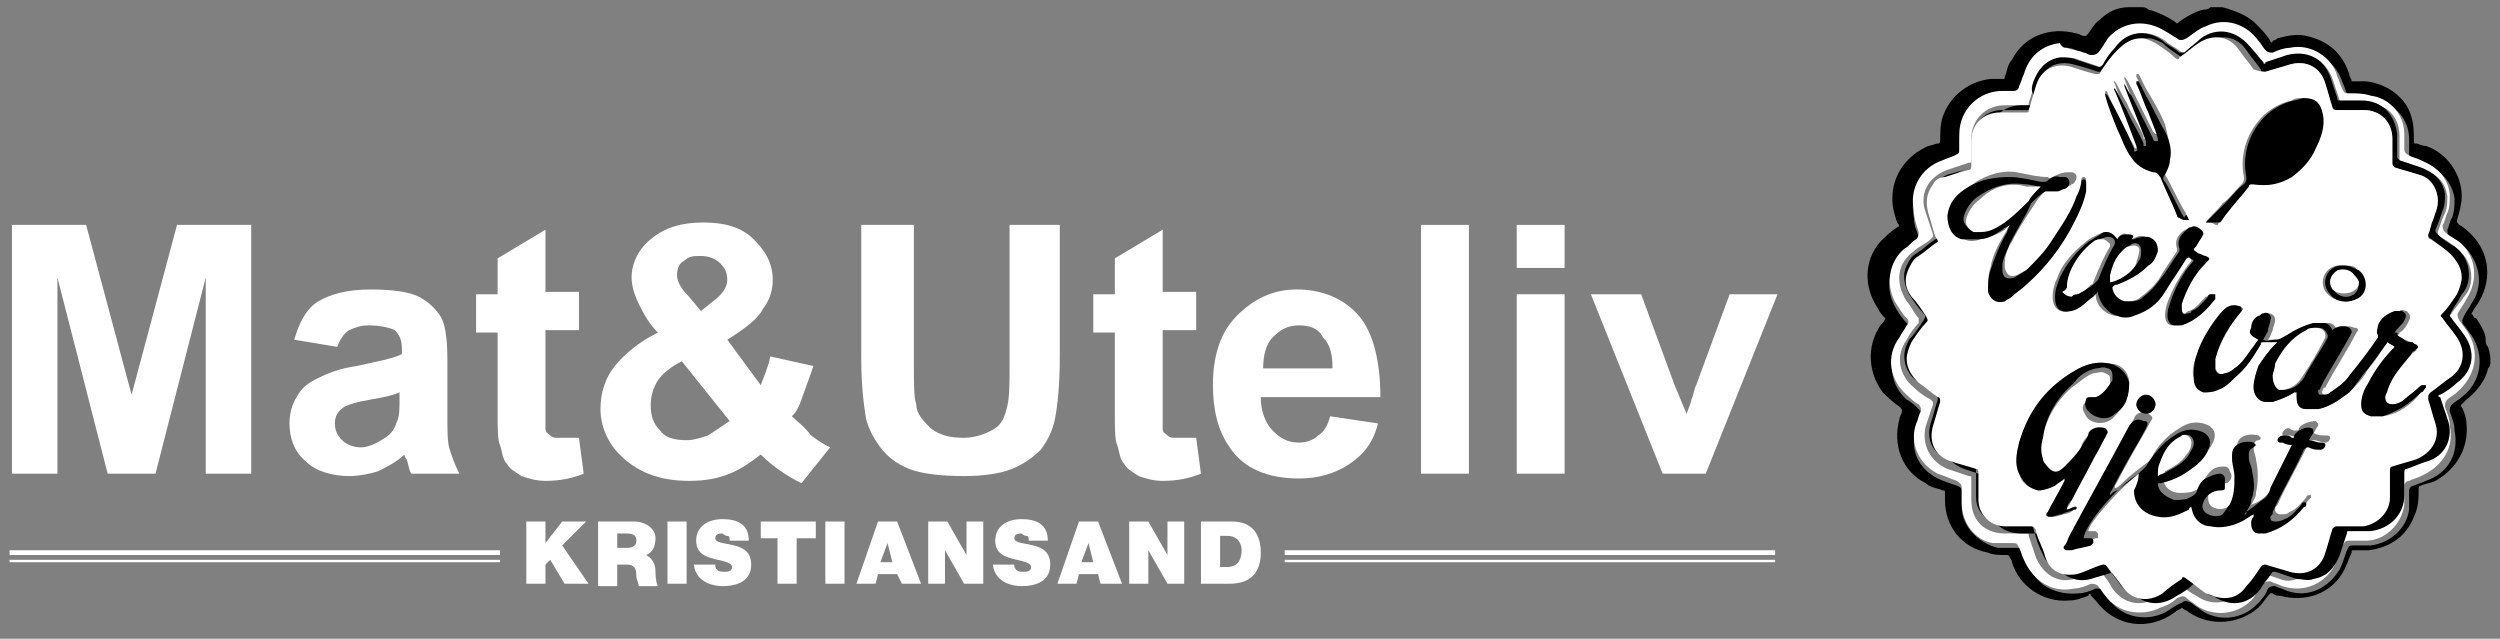 <?xml version="1.0" encoding="utf-8"?>
<!-- Generator: Adobe Illustrator 21.1.0, SVG Export Plug-In . SVG Version: 6.00 Build 0)  -->
<svg version="1.1" id="Layer_1" xmlns="http://www.w3.org/2000/svg" xmlns:xlink="http://www.w3.org/1999/xlink" x="0px" y="0px"
	 viewBox="0 0 104.5 26.7" style="enable-background:new 0 0 104.5 26.7;" xml:space="preserve">
<rect x="0" y="0" width="104.5" height="26.7" fill="#808080" stroke="none"/>
<style type="text/css">
	.st0{fill:#FFFFFF;}
</style>
<g>
	<rect x="63.4" y="12.3" class="st0" width="2" height="7.5"/>
	<path class="st0" d="M29.6,18.2c-0.3,0.1-0.6,0.2-0.9,0.2c-0.5,0-0.9-0.1-1.1-0.4c-0.3-0.3-0.4-0.6-0.4-1.1c0-0.3,0.1-0.7,0.3-1
		c0.2-0.3,0.6-0.6,1-0.8l2,2.5C30.2,17.8,29.9,18,29.6,18.2 M28.6,10.9c0.2-0.2,0.4-0.2,0.7-0.2c0.3,0,0.6,0.1,0.8,0.3
		c0.2,0.2,0.3,0.4,0.3,0.7c0,0.3-0.2,0.6-0.6,0.9l-0.5,0.4l-0.5-0.6c-0.3-0.3-0.5-0.6-0.5-0.9C28.3,11.2,28.4,11,28.6,10.9
		 M33.1,17.4c0.2-0.2,0.3-0.4,0.4-0.7s0.3-0.8,0.5-1.4l-1.8-0.4c-0.1,0.5-0.3,0.9-0.4,1.2l-1.4-1.9c0.8-0.5,1.3-0.9,1.5-1.3
		c0.3-0.4,0.4-0.8,0.4-1.2c0-0.7-0.3-1.2-0.8-1.7c-0.5-0.5-1.2-0.7-2.1-0.7c-0.9,0-1.6,0.2-2.2,0.7c-0.5,0.4-0.8,1-0.8,1.6
		c0,0.3,0.1,0.7,0.3,1.1c0.2,0.4,0.4,0.8,0.8,1.2c-0.8,0.4-1.4,0.9-1.8,1.4c-0.4,0.5-0.6,1.1-0.6,1.8c0,0.7,0.3,1.4,0.8,1.9
		c0.7,0.7,1.6,1.1,2.9,1.1c0.7,0,1.2-0.1,1.7-0.3c0.5-0.2,0.9-0.5,1.3-0.8c0.5,0.5,1.1,0.9,1.7,1.2l1.2-1.5
		c-0.2-0.1-0.4-0.2-0.8-0.5C33.6,17.8,33.3,17.6,33.1,17.4"/>
	<path class="st0" d="M49.1,18.3c-0.1,0-0.2,0-0.3-0.1c-0.1-0.1-0.2-0.1-0.2-0.3c0-0.1,0-0.5,0-1.1v-3h1.4v-1.6h-1.4V9.6l-2,1.2v1.5
		h-0.9v1.6h0.9v3.3c0,0.7,0,1.2,0.1,1.4c0.1,0.3,0.1,0.6,0.3,0.8c0.1,0.2,0.3,0.3,0.6,0.5c0.3,0.1,0.6,0.2,1,0.2
		c0.6,0,1.1-0.1,1.6-0.3l-0.2-1.5C49.6,18.3,49.3,18.3,49.1,18.3"/>
	<path class="st0" d="M42.2,15.2c0,0.8,0,1.4-0.1,1.8c-0.1,0.4-0.2,0.7-0.5,0.9c-0.3,0.2-0.8,0.4-1.3,0.4c-0.6,0-1-0.1-1.4-0.4
		c-0.3-0.3-0.6-0.6-0.6-1c-0.1-0.3-0.1-0.8-0.1-1.7V9.4H36v5.5c0,1.2,0.1,2,0.2,2.6c0.1,0.4,0.3,0.8,0.6,1.2
		c0.3,0.4,0.7,0.7,1.2,0.9c0.5,0.2,1.3,0.3,2.3,0.3c0.8,0,1.5-0.1,2-0.3c0.5-0.2,0.9-0.5,1.2-0.8c0.3-0.4,0.5-0.8,0.6-1.3
		c0.1-0.5,0.2-1.4,0.2-2.6V9.4h-2.1V15.2z"/>
	<rect x="59.4" y="9.4" class="st0" width="2" height="10.4"/>
	<path class="st0" d="M52.8,15.4c0-0.5,0.1-1,0.4-1.3c0.3-0.3,0.6-0.5,1.1-0.5c0.4,0,0.8,0.1,1,0.5c0.3,0.3,0.4,0.7,0.4,1.3H52.8z
		 M54.2,12.1c-1,0-1.8,0.4-2.5,1.1c-0.7,0.7-1,1.7-1,2.9c0,1,0.2,1.9,0.7,2.6c0.6,0.9,1.6,1.3,2.9,1.3c0.8,0,1.5-0.2,2.1-0.6
		c0.6-0.4,1-0.9,1.2-1.7l-2-0.3c-0.1,0.4-0.3,0.7-0.5,0.8c-0.2,0.2-0.5,0.3-0.8,0.3c-0.5,0-0.8-0.2-1.1-0.5
		c-0.3-0.3-0.5-0.8-0.5-1.4h5c0-1.5-0.3-2.7-0.9-3.4C56.2,12.5,55.3,12.1,54.2,12.1"/>
	<path class="st0" d="M71.3,19.8l3-7.5h-2l-1.4,3.8c-0.1,0.2-0.1,0.4-0.2,0.6c0,0.1-0.1,0.3-0.2,0.6L70,16.1l-1.4-3.8h-2.1l3,7.5
		H71.3z"/>
	<path class="st0" d="M23.3,18.3c-0.1,0-0.2,0-0.3-0.1c-0.1-0.1-0.2-0.1-0.2-0.3c0-0.1,0-0.5,0-1.1v-3h1.4v-1.6h-1.4V9.6l-2,1.2v1.5
		h-0.9v1.6h0.9v3.3c0,0.7,0,1.2,0.1,1.4c0.1,0.3,0.1,0.6,0.3,0.8c0.1,0.2,0.3,0.3,0.6,0.5c0.3,0.1,0.6,0.2,1,0.2
		c0.6,0,1.1-0.1,1.6-0.3l-0.2-1.5C23.8,18.3,23.5,18.3,23.3,18.3"/>
	<rect x="63.4" y="9.4" class="st0" width="2" height="1.8"/>
	<polygon class="st0" points="5.5,16.5 3.6,9.4 0.5,9.4 0.5,19.8 2.4,19.8 2.4,11.6 4.5,19.8 6.5,19.8 8.6,11.6 8.6,19.8 10.5,19.8 
		10.5,9.4 7.4,9.4 	"/>
	<path class="st0" d="M16.7,16.6c0,0.5,0,0.8-0.1,1c-0.1,0.3-0.2,0.5-0.5,0.7c-0.3,0.2-0.7,0.4-1,0.4c-0.3,0-0.6-0.1-0.8-0.3
		c-0.2-0.2-0.3-0.4-0.3-0.7c0-0.3,0.1-0.5,0.4-0.7c0.2-0.1,0.5-0.2,1.1-0.3c0.6-0.1,1-0.2,1.2-0.3V16.6z M18.7,17.3l0-2.3
		c0-0.9-0.1-1.5-0.3-1.8c-0.2-0.3-0.5-0.6-0.9-0.8c-0.4-0.2-1.1-0.3-2-0.3c-1,0-1.7,0.2-2.2,0.5c-0.5,0.3-0.8,0.9-1,1.6l1.8,0.3
		c0.1-0.3,0.3-0.6,0.5-0.7c0.2-0.1,0.5-0.2,0.8-0.2c0.5,0,0.9,0.1,1.1,0.2c0.2,0.2,0.3,0.4,0.3,0.8v0.2c-0.4,0.2-1,0.3-1.9,0.5
		c-0.7,0.1-1.2,0.3-1.6,0.5c-0.4,0.2-0.7,0.4-0.9,0.8c-0.2,0.3-0.3,0.7-0.3,1.1c0,0.6,0.2,1.2,0.7,1.6c0.4,0.4,1.1,0.6,1.8,0.6
		c0.4,0,0.9-0.1,1.2-0.2c0.4-0.2,0.8-0.4,1.1-0.7c0,0,0,0.1,0.1,0.2c0.1,0.3,0.1,0.5,0.2,0.6h2c-0.2-0.4-0.3-0.7-0.4-1
		C18.7,18.5,18.7,18,18.7,17.3"/>
	<polygon class="st0" points="22,21.8 22.8,21.8 22.8,22.7 22.8,22.7 23.5,21.8 24.5,21.8 23.5,22.8 24.6,24.4 23.6,24.4 23,23.4 
		22.8,23.6 22.8,24.4 22,24.4 	"/>
	<path class="st0" d="M25.8,22.9h0.4c0.1,0,0.4,0,0.4-0.3c0-0.2-0.1-0.3-0.4-0.3h-0.4V22.9z M25,21.8h1.5c0.5,0,0.9,0.3,0.9,0.7
		c0,0.3-0.1,0.6-0.4,0.7c0.2,0.1,0.4,0.3,0.4,0.7c0,0.1,0,0.4,0.1,0.6h-0.8c0-0.1-0.1-0.3-0.1-0.4c0-0.2,0-0.5-0.4-0.5h-0.4v0.9H25
		V21.8z"/>
	<rect x="27.9" y="21.8" class="st0" width="0.8" height="2.6"/>
	<path class="st0" d="M29.9,23.5c0,0.1,0,0.1,0,0.2c0.1,0.2,0.2,0.2,0.4,0.2c0.1,0,0.3,0,0.3-0.2c0-0.1-0.1-0.2-0.6-0.3
		c-0.4-0.1-0.9-0.2-0.9-0.8c0-0.6,0.5-0.9,1.1-0.9c0.6,0,1.1,0.2,1.1,0.9h-0.8c0-0.1,0-0.2-0.1-0.2c-0.1,0-0.2-0.1-0.2-0.1
		c-0.1,0-0.3,0-0.3,0.2c0,0.2,0.4,0.2,0.8,0.3c0.4,0.1,0.7,0.3,0.7,0.8c0,0.7-0.6,0.9-1.2,0.9c-0.3,0-1.1-0.1-1.2-0.9H29.9z"/>
	<polygon class="st0" points="32.5,22.5 31.8,22.5 31.8,21.8 34.1,21.8 34.1,22.5 33.3,22.5 33.3,24.4 32.5,24.4 	"/>
	<rect x="34.5" y="21.8" class="st0" width="0.8" height="2.6"/>
	<path class="st0" d="M37.3,23.5l-0.2-0.8h0l-0.3,0.8H37.3z M36.7,21.8h0.8l1,2.6h-0.8L37.5,24h-0.8l-0.1,0.4h-0.8L36.7,21.8z"/>
	<polygon class="st0" points="38.8,21.8 39.6,21.8 40.4,23.2 40.4,23.2 40.4,21.8 41.1,21.8 41.1,24.4 40.3,24.4 39.5,23 39.5,23 
		39.5,24.4 38.8,24.4 	"/>
	<path class="st0" d="M42.4,23.5c0,0.1,0,0.1,0,0.2c0.1,0.2,0.2,0.2,0.4,0.2c0.1,0,0.3,0,0.3-0.2c0-0.1-0.1-0.2-0.6-0.3
		c-0.4-0.1-0.9-0.2-0.9-0.8c0-0.6,0.5-0.9,1.1-0.9c0.6,0,1.1,0.2,1.1,0.9h-0.8c0-0.1,0-0.2-0.1-0.2c-0.1,0-0.2-0.1-0.2-0.1
		c-0.1,0-0.3,0-0.3,0.2c0,0.2,0.4,0.2,0.8,0.3c0.4,0.1,0.7,0.3,0.7,0.8c0,0.7-0.6,0.9-1.2,0.9c-0.3,0-1.1-0.1-1.2-0.9H42.4z"/>
	<path class="st0" d="M45.7,23.5l-0.2-0.8h0l-0.3,0.8H45.7z M45.1,21.8h0.8l1,2.6H46L45.9,24h-0.8l-0.1,0.4h-0.8L45.1,21.8z"/>
	<polygon class="st0" points="47.2,21.8 48,21.8 48.8,23.2 48.8,23.2 48.8,21.8 49.5,21.8 49.5,24.4 48.8,24.4 48,23 48,23 48,24.4 
		47.2,24.4 	"/>
	<path class="st0" d="M51,23.7h0.3c0.5,0,0.6-0.4,0.6-0.7c0-0.2-0.1-0.6-0.6-0.6H51V23.7z M50.2,21.8h1.3c0.9,0,1.2,0.6,1.2,1.3
		c0,0.8-0.4,1.3-1.3,1.3h-1.2V21.8z"/>
	<rect x="0.4" y="23" class="st0" width="20.5" height="0.2"/>
	<rect x="0.4" y="23.4" class="st0" width="20.5" height="0.1"/>
	<rect x="53.7" y="23" class="st0" width="20.5" height="0.2"/>
	<rect x="53.7" y="23.4" class="st0" width="20.5" height="0.1"/>
</g>
<g>
	<path d="M104.1,15.1c0,0.1,0,0.2-0.1,0.3c-0.1,0.5-0.5,1-0.9,1.3c-0.1,0.1-0.1,0.1-0.2,0.2c0,0-0.1,0.1,0,0.1
		c0.1,0.2,0.2,0.5,0.2,0.7c0.1,1-0.4,1.9-1.3,2.4c-0.2,0.1-0.4,0.1-0.6,0.2c-0.1,0-0.1,0.1-0.1,0.1c0,0.4,0,0.8-0.2,1.2
		c-0.3,0.8-1,1.3-1.9,1.4c-0.2,0-0.4,0-0.6,0c-0.1,0-0.1,0-0.1,0.1c-0.1,0.2-0.2,0.5-0.3,0.7c-0.5,1-1.6,1.4-2.7,1.1
		c-0.1,0-0.2,0-0.3-0.1c-0.1,0-0.1,0-0.1,0c-0.2,0.2-0.3,0.4-0.5,0.6c-0.8,0.7-2,0.8-2.9,0.2c-0.1-0.1-0.2-0.1-0.3-0.2
		c-0.1,0.1-0.2,0.1-0.3,0.2c-1.1,0.8-2.5,0.6-3.3-0.5c-0.1-0.1-0.1-0.1-0.2-0.2c0-0.1-0.1-0.1-0.1,0c-0.3,0.1-0.5,0.2-0.8,0.2
		c-1.1,0.1-2.1-0.6-2.4-1.6c0-0.1-0.1-0.2-0.1-0.2c0-0.1-0.1-0.1-0.1-0.1c-0.3,0-0.6,0-0.8-0.1c-1.1-0.2-1.8-1.1-1.8-2.2
		c0-0.1,0-0.2,0-0.3c0-0.1,0-0.1-0.1-0.1c-0.2-0.1-0.5-0.1-0.7-0.3c-1-0.5-1.4-1.6-1.1-2.7c0-0.1,0.1-0.2,0.1-0.3
		c0-0.1,0-0.1-0.1-0.2c-0.3-0.2-0.5-0.4-0.7-0.6c-0.6-0.8-0.7-1.9-0.1-2.8c0.1-0.1,0.2-0.2,0.2-0.3c-0.1-0.1-0.2-0.2-0.3-0.4
		c-0.6-0.9-0.6-2,0.1-2.8c0.2-0.2,0.4-0.4,0.7-0.6c0.1,0,0.1-0.1,0-0.2c-0.1-0.3-0.2-0.6-0.2-1c0-1,0.6-1.8,1.5-2.2
		c0.1,0,0.3-0.1,0.4-0.1c0.1,0,0.1-0.1,0.1-0.1c0-0.3,0-0.7,0.1-1c0.3-0.9,1.1-1.5,2-1.6c0.2,0,0.3,0,0.5,0c0.1,0,0.1,0,0.1-0.1
		c0.1-0.2,0.1-0.5,0.3-0.7c0.5-1,1.6-1.4,2.7-1.1c0.1,0,0.2,0.1,0.3,0.1c0.1,0,0.1,0,0.1,0c0.2-0.2,0.3-0.5,0.6-0.7
		c0.3-0.3,0.7-0.5,1.2-0.5c0,0,0.1,0,0.1,0c0.1,0,0.3,0,0.4,0c0.1,0,0.2,0,0.3,0.1c0.4,0.1,0.8,0.3,1.1,0.5c0.1,0.1,0.1,0.1,0.2,0
		c0.3-0.2,0.6-0.4,1-0.5c0.1,0,0.2,0,0.3-0.1c0.1,0,0.3,0,0.4,0c0,0,0,0,0.1,0C93.6,0.5,94,0.7,94.3,1c0.2,0.2,0.4,0.4,0.6,0.7
		c0,0.1,0.1,0.1,0.1,0c0.1,0,0.2-0.1,0.2-0.1c0.4-0.1,0.8-0.2,1.2-0.1c0.9,0.2,1.5,0.7,1.8,1.6c0,0.1,0.1,0.2,0.1,0.3
		c0.2,0,0.4,0,0.6,0c0.9,0.1,1.7,0.7,1.9,1.5c0.1,0.3,0.1,0.7,0.1,1c0,0.1,0,0.1,0.1,0.1c0.1,0,0.2,0.1,0.4,0.1
		c0.9,0.3,1.5,1.2,1.5,2.1c0,0.3-0.1,0.7-0.2,1c0,0.1,0,0.1,0.1,0.2c0.2,0.1,0.4,0.3,0.5,0.4c0.8,0.8,0.9,2,0.2,3
		c-0.1,0.1-0.1,0.2-0.2,0.3c0.1,0.1,0.1,0.2,0.2,0.2c0.2,0.3,0.4,0.6,0.4,0.9c0,0.1,0,0.2,0.1,0.3C104.1,14.8,104.1,15,104.1,15.1z
		 M86.4,2C86.4,2,86.4,2,86.4,2c-0.1,0-0.2,0-0.3,0.1c-0.8,0.1-1.2,0.6-1.5,1.3c-0.1,0.2-0.1,0.3-0.2,0.5c0,0.1-0.1,0.2-0.2,0.2
		c-0.2,0-0.4,0-0.5,0c-1,0-1.8,0.8-1.8,1.8c0,0.2,0,0.4,0,0.6c0,0.2-0.1,0.2-0.2,0.3c-0.2,0.1-0.3,0.1-0.5,0.2
		c-0.9,0.3-1.4,1.1-1.2,2.1c0,0.3,0.1,0.5,0.2,0.8c0,0.1,0,0.2-0.1,0.3c-0.2,0.1-0.4,0.3-0.5,0.4c-0.7,0.6-0.8,1.4-0.4,2.2
		c0.1,0.2,0.3,0.5,0.5,0.7c0.1,0.1,0.1,0.2,0,0.3c-0.1,0.2-0.2,0.3-0.3,0.5c-0.5,0.8-0.4,1.8,0.3,2.4c0.2,0.1,0.4,0.3,0.5,0.4
		c0.1,0.1,0.1,0.2,0.1,0.3c-0.1,0.2-0.1,0.4-0.2,0.5c-0.3,0.9,0.1,1.7,0.9,2.1c0.2,0.1,0.5,0.2,0.8,0.3c0.2,0.1,0.2,0.1,0.2,0.3
		c0,0.2,0,0.4,0,0.6c0,0.8,0.7,1.5,1.5,1.7c0.3,0,0.5,0,0.8,0c0.2,0,0.3,0,0.3,0.2c0.1,0.2,0.1,0.3,0.2,0.5c0.3,0.9,1.2,1.3,2.1,1.2
		c0.2,0,0.5-0.1,0.7-0.2c0.2,0,0.2,0,0.3,0.1c0.1,0.1,0.2,0.3,0.3,0.4c0.5,0.7,1.5,0.9,2.3,0.5c0.2-0.1,0.4-0.3,0.7-0.4
		c0.1-0.1,0.2-0.1,0.4,0c0.1,0.1,0.3,0.2,0.4,0.3c0.7,0.5,1.7,0.4,2.3-0.2c0.2-0.2,0.4-0.4,0.5-0.7c0.1-0.1,0.2-0.1,0.3-0.1
		c0.2,0.1,0.3,0.1,0.5,0.2c0.9,0.3,1.7-0.1,2.2-0.9c0.1-0.2,0.2-0.5,0.3-0.8c0.1-0.2,0.1-0.2,0.3-0.2c0.2,0,0.4,0,0.7,0
		c0.8-0.1,1.5-0.7,1.6-1.5c0-0.3,0-0.6,0-0.8c0-0.1,0.1-0.2,0.2-0.2c0.2-0.1,0.3-0.1,0.5-0.2c0.9-0.3,1.4-1.1,1.2-2.1
		c0-0.3-0.1-0.5-0.2-0.8c0-0.1,0-0.2,0.1-0.3c0.1-0.1,0.3-0.2,0.4-0.3c0.8-0.6,1-1.7,0.4-2.6c-0.1-0.1-0.2-0.3-0.3-0.4
		c-0.1-0.1-0.1-0.2,0-0.4c0.1-0.2,0.2-0.3,0.3-0.5c0.5-0.7,0.4-1.6-0.2-2.3c-0.2-0.2-0.5-0.4-0.7-0.5c-0.1-0.1-0.1-0.2-0.1-0.3
		c0.1-0.2,0.1-0.4,0.2-0.5c0.1-0.3,0.1-0.5,0.1-0.8c-0.1-0.7-0.6-1.2-1.2-1.4c-0.2-0.1-0.3-0.1-0.5-0.2c-0.1,0-0.2-0.1-0.2-0.3
		c0-0.2,0-0.4,0-0.6c0-0.8-0.6-1.5-1.4-1.6c-0.3-0.1-0.6,0-0.9-0.1c-0.2,0-0.3,0-0.3-0.2c-0.1-0.2-0.1-0.3-0.2-0.5
		c-0.3-0.9-1.2-1.4-2-1.2c-0.3,0-0.5,0.1-0.8,0.2c-0.1,0-0.2,0-0.3-0.1c-0.1-0.1-0.2-0.3-0.3-0.4c-0.5-0.7-1.4-0.9-2.2-0.6
		c-0.3,0.1-0.5,0.3-0.8,0.5c-0.1,0.1-0.2,0.1-0.4,0c-0.2-0.1-0.3-0.2-0.5-0.3c-0.7-0.5-1.6-0.4-2.3,0.2c-0.2,0.2-0.4,0.4-0.5,0.7
		c-0.1,0.1-0.2,0.1-0.3,0.1c-0.1,0-0.2-0.1-0.3-0.1C86.9,2.1,86.6,2,86.4,2z"/>
	<path class="st0" d="M86.4,2c0.2,0.1,0.5,0.1,0.7,0.2c0.1,0,0.2,0.1,0.3,0.1c0.1,0,0.2,0,0.3-0.1c0.2-0.2,0.3-0.5,0.5-0.7
		c0.6-0.6,1.5-0.7,2.3-0.2c0.2,0.1,0.3,0.2,0.5,0.3c0.1,0.1,0.2,0.1,0.4,0c0.3-0.2,0.5-0.4,0.8-0.5c0.8-0.4,1.7-0.1,2.2,0.6
		c0.1,0.1,0.2,0.3,0.3,0.4c0.1,0.1,0.2,0.1,0.3,0.1C95.2,2.1,95.5,2,95.7,2c0.9-0.2,1.8,0.4,2,1.2c0.1,0.2,0.1,0.3,0.2,0.5
		c0.1,0.2,0.1,0.2,0.3,0.2c0.3,0,0.6,0,0.9,0.1c0.8,0.1,1.4,0.8,1.4,1.6c0,0.2,0,0.4,0,0.6c0,0.1,0,0.2,0.2,0.3
		c0.2,0.1,0.3,0.1,0.5,0.2c0.7,0.3,1.1,0.7,1.2,1.4c0,0.3,0,0.6-0.1,0.8c-0.1,0.2-0.1,0.4-0.2,0.5c0,0.1,0,0.2,0.1,0.3
		c0.2,0.2,0.5,0.3,0.7,0.5c0.6,0.6,0.7,1.5,0.2,2.3c-0.1,0.2-0.2,0.3-0.3,0.5c-0.1,0.1-0.1,0.2,0,0.4c0.1,0.1,0.2,0.3,0.3,0.4
		c0.6,0.9,0.4,1.9-0.4,2.6c-0.1,0.1-0.3,0.2-0.4,0.3c-0.1,0.1-0.1,0.2-0.1,0.3c0.1,0.3,0.2,0.5,0.2,0.8c0.2,0.9-0.3,1.7-1.2,2.1
		c-0.2,0.1-0.3,0.1-0.5,0.2c-0.1,0-0.2,0.1-0.2,0.2c0,0.3,0,0.6,0,0.8c-0.1,0.8-0.8,1.5-1.6,1.5c-0.2,0-0.4,0-0.7,0
		c-0.2,0-0.2,0.1-0.3,0.2c-0.1,0.3-0.2,0.5-0.3,0.8c-0.4,0.8-1.3,1.2-2.2,0.9c-0.2-0.1-0.3-0.1-0.5-0.2c-0.1,0-0.2,0-0.3,0.1
		c-0.2,0.2-0.3,0.5-0.5,0.7c-0.6,0.6-1.6,0.7-2.3,0.2c-0.1-0.1-0.3-0.2-0.4-0.3c-0.1-0.1-0.2-0.1-0.4,0c-0.2,0.2-0.4,0.3-0.7,0.4
		c-0.8,0.4-1.8,0.2-2.3-0.5c-0.1-0.1-0.2-0.3-0.3-0.4c-0.1-0.1-0.2-0.1-0.3-0.1c-0.2,0.1-0.5,0.2-0.7,0.2c-0.9,0.2-1.7-0.3-2.1-1.2
		c-0.1-0.2-0.1-0.3-0.2-0.5c-0.1-0.2-0.1-0.2-0.3-0.2c-0.3,0-0.5,0-0.8,0C82.6,22.6,82,21.9,82,21c0-0.2,0-0.4,0-0.6
		c0-0.2-0.1-0.2-0.2-0.3c-0.3-0.1-0.5-0.2-0.8-0.3c-0.8-0.4-1.2-1.3-0.9-2.1c0.1-0.2,0.1-0.4,0.2-0.5c0-0.1,0-0.2-0.1-0.3
		c-0.2-0.1-0.4-0.3-0.5-0.4c-0.7-0.6-0.9-1.6-0.3-2.4c0.1-0.2,0.2-0.3,0.3-0.5c0.1-0.1,0.1-0.2,0-0.3c-0.2-0.2-0.3-0.4-0.5-0.7
		c-0.4-0.8-0.2-1.7,0.4-2.2c0.2-0.1,0.3-0.3,0.5-0.4c0.1-0.1,0.1-0.2,0.1-0.3C80.1,9.4,80,9.1,80,8.8c-0.2-0.9,0.3-1.8,1.2-2.1
		c0.2-0.1,0.3-0.1,0.5-0.2c0.2-0.1,0.2-0.1,0.2-0.3c0-0.2,0-0.4,0-0.6c0-1,0.8-1.8,1.8-1.8c0.2,0,0.4,0,0.5,0c0.1,0,0.2-0.1,0.2-0.2
		c0.1-0.2,0.1-0.3,0.2-0.5c0.2-0.7,0.7-1.2,1.5-1.3C86.2,2,86.3,2,86.4,2C86.4,2,86.4,2,86.4,2z M102.4,13.2
		c0.2-0.3,0.4-0.5,0.6-0.8c0.2-0.2,0.3-0.5,0.3-0.8c0-0.5-0.2-0.9-0.6-1.2c-0.2-0.2-0.5-0.4-0.7-0.5c-0.1,0-0.1-0.1-0.1-0.2
		c0.1-0.3,0.2-0.6,0.3-0.8c0.1-0.2,0.1-0.5,0.1-0.7c-0.1-0.6-0.4-0.9-1-1.1c-0.3-0.1-0.6-0.2-0.9-0.3c-0.1,0-0.1-0.1-0.1-0.2
		c0-0.3,0-0.6,0-0.9c0-0.9-0.6-1.4-1.5-1.4c-0.3,0-0.6,0-0.9,0c-0.1,0-0.1,0-0.1-0.1c-0.1-0.3-0.2-0.6-0.3-0.9
		c-0.3-0.8-1-1.2-1.8-0.9c-0.3,0.1-0.6,0.2-0.9,0.3c-0.1,0-0.1,0-0.1,0c-0.2-0.2-0.4-0.5-0.6-0.7c-0.5-0.6-1.3-0.8-2-0.3
		c-0.3,0.2-0.5,0.4-0.7,0.5c-0.1,0-0.1,0-0.2,0c-0.2-0.2-0.5-0.3-0.7-0.5c-0.7-0.5-1.5-0.4-2,0.3c-0.2,0.2-0.4,0.5-0.5,0.7
		c0,0.1-0.1,0.1-0.2,0.1c-0.3-0.1-0.6-0.2-0.9-0.3c-0.2-0.1-0.5-0.1-0.7-0.1c-0.6,0.1-0.9,0.4-1.1,1c-0.1,0.3-0.2,0.6-0.3,0.9
		c0,0.1,0,0.1-0.1,0.1c-0.3,0-0.6,0-0.9,0c-0.8,0-1.4,0.6-1.4,1.4c0,0.3,0,0.6,0,0.9c0,0.1,0,0.1-0.1,0.1c-0.3,0.1-0.6,0.2-0.9,0.3
		c-0.8,0.3-1.2,1-0.9,1.8c0.1,0.3,0.2,0.6,0.3,0.9c0,0.1,0,0.1-0.1,0.2c-0.2,0.2-0.5,0.3-0.7,0.5c-0.7,0.5-0.8,1.3-0.3,2.1
		c0.2,0.2,0.3,0.5,0.5,0.7c0,0.1,0,0.1,0,0.2c-0.2,0.2-0.4,0.5-0.5,0.7c-0.5,0.7-0.3,1.5,0.3,2c0.2,0.2,0.5,0.4,0.7,0.5
		c0.1,0.1,0.1,0.1,0.1,0.2c-0.1,0.3-0.2,0.6-0.3,0.9c-0.2,0.8,0.2,1.5,0.9,1.8c0.3,0.1,0.6,0.2,0.9,0.3c0.1,0,0.1,0,0.1,0.1
		c0,0.3,0,0.6,0,0.9c0,0.9,0.6,1.4,1.4,1.4c0.3,0,0.6,0,0.9,0c0.1,0,0.1,0,0.1,0.1c0.1,0.3,0.2,0.6,0.3,0.9c0.3,0.7,0.9,1.1,1.6,0.9
		c0.4-0.1,0.7-0.2,1-0.3c0.1,0,0.1,0,0.1,0c0.2,0.2,0.4,0.5,0.5,0.7c0.5,0.7,1.3,0.8,2,0.3c0.2-0.2,0.5-0.4,0.7-0.5
		c0.1,0,0.1,0,0.1,0c0.2,0.2,0.5,0.4,0.7,0.5c0.7,0.5,1.5,0.3,2-0.3c0.2-0.2,0.4-0.5,0.5-0.7c0-0.1,0.1-0.1,0.1,0
		c0.3,0.1,0.6,0.2,0.9,0.3c0.2,0.1,0.5,0.1,0.7,0c0.6-0.1,0.9-0.5,1.1-1c0.1-0.3,0.2-0.6,0.3-0.9c0-0.1,0-0.1,0.1-0.1
		c0.3,0,0.6,0,0.9,0c0.8,0,1.4-0.6,1.4-1.5c0-0.3,0-0.6,0-0.9c0-0.1,0-0.1,0.1-0.2c0.3-0.1,0.5-0.2,0.8-0.3c0.8-0.3,1.2-1,0.9-1.8
		c-0.1-0.3-0.2-0.6-0.3-0.9c0-0.1,0-0.1,0-0.1c0.2-0.2,0.5-0.4,0.7-0.5c0.7-0.5,0.8-1.3,0.3-2C102.7,13.8,102.5,13.5,102.4,13.2z"/>
	<path d="M102.4,13.2c0.2,0.3,0.4,0.5,0.6,0.8c0.5,0.7,0.4,1.5-0.3,2c-0.2,0.2-0.5,0.4-0.7,0.5c-0.1,0-0.1,0.1,0,0.1
		c0.1,0.3,0.2,0.6,0.3,0.9c0.3,0.8-0.1,1.6-0.9,1.8c-0.3,0.1-0.5,0.2-0.8,0.3c-0.1,0-0.1,0.1-0.1,0.2c0,0.3,0,0.6,0,0.9
		c0,0.8-0.6,1.4-1.4,1.5c-0.3,0-0.6,0-0.9,0c-0.1,0-0.1,0-0.1,0.1c-0.1,0.3-0.2,0.6-0.3,0.9c-0.2,0.5-0.5,0.9-1.1,1
		c-0.2,0.1-0.5,0-0.7,0c-0.3-0.1-0.6-0.2-0.9-0.3c-0.1,0-0.1,0-0.1,0c-0.2,0.3-0.4,0.5-0.5,0.7c-0.5,0.7-1.3,0.8-2,0.3
		c-0.3-0.2-0.5-0.4-0.7-0.5c0,0-0.1,0-0.1,0c-0.2,0.2-0.5,0.4-0.7,0.5c-0.7,0.5-1.5,0.4-2-0.3c-0.2-0.2-0.4-0.5-0.5-0.7
		c0-0.1-0.1-0.1-0.1,0c-0.3,0.1-0.7,0.2-1,0.3c-0.7,0.2-1.4-0.2-1.6-0.9c-0.1-0.3-0.2-0.6-0.3-0.9c0-0.1-0.1-0.1-0.1-0.1
		c-0.3,0-0.6,0-0.9,0c-0.9,0-1.4-0.6-1.4-1.4c0-0.3,0-0.6,0-0.9c0-0.1,0-0.1-0.1-0.1c-0.3-0.1-0.6-0.2-0.9-0.3
		c-0.8-0.3-1.1-1-0.9-1.8c0.1-0.3,0.2-0.6,0.3-0.9c0-0.1,0-0.2-0.1-0.2c-0.2-0.2-0.5-0.3-0.7-0.5c-0.7-0.5-0.8-1.3-0.3-2
		c0.2-0.3,0.3-0.5,0.5-0.7c0-0.1,0-0.1,0-0.2c-0.2-0.2-0.3-0.5-0.5-0.7c-0.5-0.7-0.4-1.5,0.3-2.1c0.2-0.2,0.5-0.3,0.7-0.5
		c0.1-0.1,0.1-0.1,0.1-0.2c-0.1-0.3-0.2-0.6-0.3-0.9c-0.2-0.8,0.1-1.5,0.9-1.8c0.3-0.1,0.6-0.2,0.9-0.3c0.1,0,0.1-0.1,0.1-0.1
		c0-0.3,0-0.6,0-0.9c0-0.8,0.6-1.4,1.4-1.4c0.3,0,0.6,0,0.9,0c0.1,0,0.1,0,0.1-0.1C84.8,4,84.9,3.7,85,3.4c0.2-0.5,0.5-0.9,1.1-1
		c0.2,0,0.5,0,0.7,0.1c0.3,0.1,0.6,0.2,0.9,0.3c0.1,0,0.1,0,0.2-0.1C88,2.5,88.2,2.2,88.4,2c0.5-0.7,1.3-0.8,2-0.3
		c0.2,0.2,0.5,0.3,0.7,0.5c0.1,0,0.1,0,0.2,0C91.5,2,91.8,1.8,92,1.6c0.7-0.5,1.5-0.3,2,0.3c0.2,0.2,0.4,0.5,0.6,0.7
		c0,0.1,0.1,0.1,0.1,0c0.3-0.1,0.6-0.2,0.9-0.3c0.8-0.2,1.5,0.1,1.8,0.9c0.1,0.3,0.2,0.6,0.3,0.9c0,0.1,0,0.1,0.1,0.1
		c0.3,0,0.6,0,0.9,0c0.9,0,1.4,0.6,1.5,1.4c0,0.3,0,0.6,0,0.9c0,0.1,0,0.1,0.1,0.2c0.3,0.1,0.6,0.2,0.9,0.3c0.5,0.2,0.9,0.5,1,1.1
		c0,0.2,0,0.5-0.1,0.7c-0.1,0.3-0.2,0.6-0.3,0.8c0,0.1,0,0.1,0.1,0.2c0.2,0.2,0.5,0.4,0.7,0.5c0.4,0.3,0.6,0.7,0.6,1.2
		c0,0.3-0.1,0.6-0.3,0.8C102.7,12.7,102.5,12.9,102.4,13.2z M101.9,8.4c0-0.5-0.3-0.9-0.8-1.1c-0.3-0.1-0.7-0.2-1-0.3
		c-0.1,0-0.1-0.1-0.1-0.2c0-0.3,0-0.7,0-1c0-0.7-0.5-1.2-1.2-1.2c-0.4,0-0.7,0-1.1,0c-0.1,0-0.1,0-0.2-0.1c-0.1-0.3-0.2-0.7-0.3-1
		c-0.2-0.7-0.8-1-1.5-0.8c-0.3,0.1-0.7,0.2-1,0.3c-0.1,0-0.2,0-0.2-0.1c-0.2-0.3-0.4-0.5-0.6-0.8c-0.4-0.6-1.1-0.7-1.7-0.3
		c-0.3,0.2-0.5,0.4-0.8,0.6c-0.1,0.1-0.2,0.1-0.2,0c-0.3-0.2-0.6-0.4-0.8-0.6c-0.2-0.1-0.4-0.2-0.6-0.2c-0.4,0-0.8,0.1-1,0.5
		c-0.2,0.3-0.4,0.6-0.7,0.9C87.9,3,87.8,3,87.7,3c-0.3-0.1-0.6-0.2-1-0.3c-0.7-0.2-1.3,0.1-1.5,0.8c-0.1,0.3-0.2,0.7-0.3,1
		c0,0.1-0.1,0.1-0.1,0.1c-0.4,0-0.7,0-1.1,0c-0.7,0-1.2,0.5-1.2,1.2c0,0.3,0,0.7,0,1c0,0.1,0,0.2-0.1,0.2c-0.3,0.1-0.6,0.2-1,0.3
		c-0.2,0.1-0.4,0.2-0.5,0.3c-0.3,0.3-0.4,0.7-0.2,1.2c0.1,0.3,0.2,0.7,0.3,1c0,0.1,0,0.2-0.1,0.2c-0.3,0.2-0.5,0.4-0.8,0.6
		c-0.2,0.1-0.3,0.3-0.4,0.5c-0.2,0.4-0.1,0.8,0.1,1.2c0.2,0.3,0.4,0.6,0.6,0.8c0.1,0.1,0.1,0.1,0,0.3c-0.2,0.3-0.4,0.6-0.6,0.8
		c-0.1,0.2-0.2,0.4-0.2,0.7c0,0.4,0.2,0.8,0.5,1c0.3,0.2,0.5,0.4,0.8,0.6c0.1,0.1,0.1,0.1,0.1,0.2c-0.1,0.3-0.2,0.7-0.3,1
		c-0.2,0.7,0.1,1.3,0.8,1.5c0.3,0.1,0.7,0.2,1,0.3c0.1,0,0.1,0.1,0.1,0.2c0,0.4,0,0.7,0,1.1c0,0.6,0.5,1.1,1.1,1.1
		c0.4,0,0.7,0,1.1,0c0.1,0,0.2,0,0.2,0.2c0.1,0.4,0.2,0.7,0.4,1.1c0.2,0.5,0.8,0.8,1.3,0.7c0.4-0.1,0.8-0.2,1.1-0.4
		c0.1,0,0.2,0,0.2,0.1c0.2,0.3,0.4,0.5,0.6,0.8c0.4,0.6,1.1,0.7,1.7,0.3c0.3-0.2,0.6-0.4,0.8-0.6c0.1-0.1,0.2-0.1,0.2,0
		c0.3,0.2,0.5,0.4,0.8,0.6c0.2,0.2,0.5,0.3,0.8,0.2c0.4,0,0.7-0.2,0.9-0.5c0.2-0.3,0.4-0.6,0.6-0.8c0.1-0.1,0.1-0.1,0.2-0.1
		c0.3,0.1,0.7,0.2,1,0.3c0.7,0.2,1.3-0.1,1.5-0.8c0.1-0.3,0.2-0.6,0.3-1c0-0.1,0.1-0.1,0.2-0.1c0.4,0,0.8,0,1.1,0
		c0.6,0,1.1-0.5,1.1-1.2c0-0.4,0-0.7,0-1.1c0-0.1,0-0.1,0.1-0.2c0.3-0.1,0.7-0.2,1-0.3c0.6-0.2,0.9-0.8,0.8-1.5
		c-0.1-0.3-0.2-0.7-0.3-1c-0.1-0.2-0.1-0.2,0.1-0.3c0.3-0.2,0.5-0.4,0.8-0.6c0.6-0.4,0.7-1.1,0.3-1.7c-0.2-0.3-0.4-0.5-0.6-0.8
		c-0.1-0.1-0.1-0.1,0-0.2c0.2-0.3,0.4-0.6,0.6-0.8c0.1-0.2,0.2-0.4,0.2-0.7c0-0.4-0.2-0.8-0.5-1c-0.3-0.2-0.5-0.4-0.8-0.6
		c-0.1-0.1-0.1-0.1-0.1-0.2c0.1-0.2,0.1-0.4,0.2-0.6C101.8,8.9,101.9,8.7,101.9,8.4z"/>
	<path class="st0" d="M101.9,8.4c0,0.3-0.1,0.5-0.2,0.8c-0.1,0.2-0.1,0.4-0.2,0.6c0,0.1,0,0.2,0.1,0.2c0.3,0.2,0.6,0.4,0.8,0.6
		c0.3,0.3,0.5,0.6,0.5,1c0,0.2-0.1,0.5-0.2,0.7c-0.2,0.3-0.4,0.6-0.6,0.8c-0.1,0.1-0.1,0.1,0,0.2c0.2,0.3,0.4,0.5,0.6,0.8
		c0.4,0.6,0.3,1.3-0.3,1.7c-0.3,0.2-0.5,0.4-0.8,0.6c-0.1,0.1-0.1,0.1-0.1,0.3c0.1,0.3,0.2,0.7,0.3,1c0.2,0.6-0.1,1.2-0.8,1.5
		c-0.3,0.1-0.7,0.2-1,0.3c-0.1,0-0.1,0.1-0.1,0.2c0,0.4,0,0.7,0,1.1c0,0.6-0.5,1.1-1.1,1.2c-0.4,0-0.8,0-1.1,0c-0.1,0-0.1,0-0.2,0.1
		c-0.1,0.3-0.2,0.7-0.3,1c-0.2,0.7-0.8,1-1.5,0.8c-0.3-0.1-0.7-0.2-1-0.3c-0.1,0-0.1,0-0.2,0.1c-0.2,0.3-0.4,0.6-0.6,0.8
		c-0.2,0.3-0.5,0.5-0.9,0.5c-0.3,0-0.5-0.1-0.8-0.2c-0.3-0.2-0.5-0.4-0.8-0.6c-0.1-0.1-0.2-0.1-0.2,0c-0.3,0.2-0.6,0.4-0.8,0.6
		c-0.6,0.4-1.3,0.3-1.7-0.3c-0.2-0.3-0.4-0.5-0.6-0.8c-0.1-0.1-0.1-0.1-0.2-0.1c-0.4,0.1-0.7,0.3-1.1,0.4c-0.6,0.1-1.1-0.1-1.3-0.7
		c-0.1-0.4-0.3-0.7-0.4-1.1c0-0.1-0.1-0.2-0.2-0.2c-0.4,0-0.7,0-1.1,0c-0.6,0-1.1-0.5-1.1-1.1c0-0.4,0-0.7,0-1.1
		c0-0.1,0-0.2-0.1-0.2c-0.3-0.1-0.7-0.2-1-0.3c-0.7-0.2-1-0.8-0.8-1.5c0.1-0.3,0.2-0.7,0.3-1c0-0.1,0-0.2-0.1-0.2
		c-0.3-0.2-0.5-0.4-0.8-0.6c-0.3-0.3-0.5-0.6-0.5-1c0-0.2,0.1-0.5,0.2-0.7c0.2-0.3,0.4-0.6,0.6-0.8c0.1-0.1,0.1-0.1,0-0.3
		c-0.2-0.3-0.4-0.6-0.6-0.8c-0.3-0.4-0.3-0.8-0.1-1.2c0.1-0.2,0.2-0.4,0.4-0.5c0.3-0.2,0.5-0.4,0.8-0.6C81,10.1,81,10,80.9,9.9
		c-0.1-0.3-0.2-0.7-0.3-1c-0.1-0.4-0.1-0.8,0.2-1.2c0.1-0.2,0.3-0.3,0.5-0.3c0.3-0.1,0.6-0.2,1-0.3c0.1,0,0.1-0.1,0.1-0.2
		c0-0.3,0-0.7,0-1c0-0.7,0.5-1.2,1.2-1.2c0.4,0,0.7,0,1.1,0c0.1,0,0.1,0,0.1-0.1c0.1-0.3,0.2-0.7,0.3-1c0.2-0.7,0.8-1,1.5-0.8
		c0.3,0.1,0.6,0.2,1,0.3c0.1,0,0.2,0,0.2-0.1c0.2-0.3,0.4-0.6,0.7-0.9c0.3-0.3,0.6-0.5,1-0.5c0.2,0,0.4,0.1,0.6,0.2
		c0.3,0.2,0.6,0.4,0.8,0.6c0.1,0.1,0.2,0.1,0.2,0c0.3-0.2,0.5-0.4,0.8-0.6c0.6-0.4,1.3-0.3,1.7,0.3c0.2,0.3,0.4,0.5,0.6,0.8
		C94.5,3,94.6,3,94.7,3c0.3-0.1,0.7-0.2,1-0.3c0.7-0.2,1.3,0.1,1.5,0.8c0.1,0.3,0.2,0.7,0.3,1c0,0.1,0.1,0.1,0.2,0.1
		c0.4,0,0.7,0,1.1,0c0.7,0,1.2,0.5,1.2,1.2c0,0.3,0,0.7,0,1c0,0.1,0,0.1,0.1,0.2c0.3,0.1,0.7,0.2,1,0.3
		C101.6,7.4,101.9,7.9,101.9,8.4z M89.4,19.8c0,0.1,0,0.3,0,0.4c0,0.6,0.4,1,1,1.1c0.5,0,0.9-0.1,1.3-0.3c0,0,0.1,0,0.1-0.1
		c0.1,0.6,0.5,0.7,0.8,0.8c0.5,0.1,0.9,0,1.3-0.2c0.2-0.1,0.3-0.2,0.5-0.3c0,0,0,0.1,0,0.1c0,0.1-0.1,0.2-0.1,0.3
		c0,0.2,0.1,0.4,0.3,0.4c0.1,0,0.2,0,0.3,0c0.7-0.2,1.2-0.6,1.6-1.1c0,0,0.1-0.1,0.1-0.1c0,0,0-0.1,0-0.1c0,0-0.1,0-0.1,0
		c-0.1,0-0.1,0.1-0.1,0.1c-0.2,0.2-0.4,0.5-0.7,0.6c-0.1,0.1-0.2,0.1-0.4,0.1c-0.1,0-0.2-0.1-0.2-0.2c0-0.1,0-0.1,0.1-0.2
		c0.4-0.9,0.9-1.7,1.3-2.6c0-0.1,0.1-0.1,0.2-0.1c0.2,0,0.3,0.1,0.5,0.1c0.1,0,0.2-0.1,0.2-0.2c0-0.1-0.1-0.1-0.2-0.1c0,0,0,0,0,0
		c-0.2,0-0.3,0-0.5-0.1c0.1-0.1,0.1-0.2,0.2-0.3c0-0.1,0-0.1-0.1-0.2c-0.2,0-0.6,0.1-0.7,0.3c0,0.1-0.1,0.1-0.1,0.1
		c-0.1,0-0.2,0-0.3-0.1c-0.1,0-0.2,0-0.3,0.2c0,0.1,0,0.1,0.1,0.1c0,0,0.1,0,0.1,0c0.1,0,0.2,0,0.4,0.1c-0.3,0.6-0.6,1.2-0.9,1.8
		c-0.1,0.1-0.1,0.3-0.2,0.4c-0.2,0.3-0.5,0.5-0.8,0.6c0,0-0.1,0-0.1,0.1c0,0,0-0.1,0.1-0.1c0.1-0.2,0.2-0.3,0.2-0.5
		c0.1-0.5,0.1-0.9,0-1.4c0-0.1-0.1-0.3-0.1-0.5c0-0.2,0.1-0.3,0.2-0.3c0,0,0.1,0,0.1-0.1c0,0-0.1-0.1-0.1-0.1
		c-0.4-0.1-0.9,0-0.9,0.5c0,0.1,0,0.2,0,0.2c0,0.2,0.1,0.5,0.1,0.7c0,0.4,0,0.8-0.2,1.2c-0.1,0.2-0.2,0.3-0.3,0.4
		c-0.2,0.1-0.4,0.1-0.6,0c-0.2-0.1-0.2-0.3-0.2-0.5c0.1-0.3,0.4-0.5,0.7-0.5c0.1,0,0.1,0,0.2-0.1c0.1-0.1,0.1-0.3,0-0.4
		c0-0.1-0.1-0.2-0.2-0.2c-0.2,0-0.4,0-0.6,0.2c-0.2,0.2-0.3,0.4-0.4,0.6c0,0.1-0.1,0.1-0.1,0.1c-0.2,0.2-0.5,0.2-0.8,0.2
		c-0.4,0-0.7-0.3-0.7-0.7c0,0,0.1,0,0.1,0c0.4-0.2,0.9-0.4,1.3-0.6c0.3-0.2,0.5-0.4,0.7-0.8c0.2-0.4,0-0.7-0.4-0.8
		c-0.4-0.1-0.7,0-1,0.2c-0.5,0.3-0.9,0.7-1.2,1.3c0,0-0.1,0.1-0.1,0.1c-0.4,0.3-0.8,0.6-1.1,0.9c-0.1,0.1-0.2,0.2-0.3,0.2
		c0,0,0,0,0-0.1c0.2-0.3,0.3-0.6,0.5-0.9c0.3-0.6,0.7-1.2,1-1.8c0.1-0.1,0.1-0.2-0.1-0.3c-0.2-0.1-0.5-0.1-0.6,0.2
		c-0.8,1.5-1.6,3.1-2.5,4.6c-0.1,0.1-0.1,0.2-0.2,0.4c-0.1,0.1,0,0.2,0.1,0.2c0.1,0,0.1,0,0.2,0c0.3-0.1,0.5-0.1,0.8-0.2
		c0.1,0,0.1,0,0.1-0.1c0,0,0-0.1,0-0.1c0,0-0.1-0.1-0.1-0.1c0,0-0.1,0-0.1,0c-0.1,0-0.1,0-0.2,0C87.2,22,88.6,20.4,89.4,19.8z
		 M100.2,14c0.1,0,0.1-0.1,0.1-0.1c0.2-0.1,0.3-0.3,0.4-0.5c0.1-0.2,0-0.3-0.1-0.4c-0.1,0-0.2-0.1-0.3,0c-0.3,0.1-0.6,0.3-0.7,0.6
		c-0.1,0.1-0.1,0.3,0,0.4c0,0,0,0.1,0,0.1c-0.4,0.5-0.8,1.1-1.2,1.6c-0.2,0.3-0.5,0.5-0.8,0.7c-0.1,0.1-0.3,0.1-0.4,0.1
		c-0.1,0-0.2-0.1-0.1-0.2c0,0,0-0.1,0.1-0.1c0.4-0.8,0.9-1.5,1.3-2.3c0.1-0.1,0.1-0.2-0.1-0.2c-0.2-0.1-0.5-0.1-0.7,0.1
		c-0.1-0.2-0.2-0.3-0.4-0.3c-0.1,0-0.3,0-0.4,0c-0.4,0.1-0.7,0.3-1.1,0.5c-0.1,0.1-0.3,0.2-0.5,0.2c-0.2,0-0.3,0-0.5,0
		c0.1-0.1,0.1-0.2,0.2-0.4c0-0.1,0.1-0.3,0.1-0.4c0-0.2-0.1-0.3-0.3-0.3c-0.1,0-0.1,0.1-0.2,0.1c-0.2,0.1-0.3,0.3-0.3,0.5
		c0,0.2,0,0.3,0.1,0.5c-0.1,0.2-0.2,0.3-0.3,0.4c-0.2,0.3-0.4,0.6-0.7,0.8c-0.1,0.1-0.2,0.2-0.4,0.2c-0.2,0.1-0.3,0-0.4-0.2
		c0-0.1,0-0.3,0-0.4c0.2-0.7,0.6-1.4,1.1-2c0.1-0.1,0.1-0.1-0.1-0.2c-0.3-0.1-0.5,0-0.7,0.2c-0.5,0.5-0.8,1.2-1.1,1.9
		c-0.1,0.3-0.2,0.6-0.1,0.9c0,0.3,0.2,0.5,0.4,0.6c0.2,0,0.4,0,0.6-0.1c0.3-0.1,0.5-0.3,0.7-0.5c0.4-0.4,0.7-0.9,1.1-1.4
		c0-0.1,0.1-0.1,0.1-0.1c0.1,0,0.2,0,0.3,0c0.1,0,0.2,0,0.3,0c0,0,0,0.1-0.1,0.1c-0.3,0.3-0.5,0.6-0.7,0.9c-0.1,0.3-0.2,0.6-0.2,0.9
		c0,0.3,0.2,0.5,0.5,0.6c0.1,0,0.2,0,0.3,0c0.3-0.1,0.6-0.2,0.9-0.4c0,0,0,0,0.1,0c0,0.1,0,0.1,0,0.2c0,0.3,0.1,0.5,0.4,0.5
		c0.2,0,0.3,0,0.5,0c0.5-0.1,0.9-0.4,1.3-0.7c0.3-0.3,0.6-0.6,0.8-1c0.3-0.3,0.5-0.7,0.8-1.1c0.1,0.1,0.2,0.1,0.3,0.2
		c-0.4,0.4-0.8,1-1.1,1.5c-0.1,0.3-0.3,0.6-0.3,0.9c0,0.3,0.1,0.4,0.4,0.5c0.2,0,0.3,0,0.5,0c0.7-0.1,1.2-0.5,1.6-1
		c0.1-0.1,0.1-0.2,0.2-0.2c0,0,0-0.1,0-0.1c0,0-0.1,0-0.1,0c-0.1,0-0.1,0.1-0.2,0.1c-0.2,0.2-0.4,0.4-0.6,0.5
		c-0.1,0.1-0.3,0.2-0.5,0.2c-0.2,0-0.3-0.1-0.3-0.3c0-0.1,0-0.2,0.1-0.3c0.2-0.6,0.6-1.1,1-1.5c0.1-0.1,0.2-0.1,0.2-0.2
		c0.1-0.1,0.1-0.1,0-0.2c-0.1,0-0.1-0.1-0.2-0.1c-0.1,0-0.2-0.1-0.3-0.1C100.3,14.1,100.3,14.1,100.2,14z M88.5,10
		c-0.2-0.3-0.4-0.4-0.8-0.2c-0.2,0.1-0.4,0.2-0.5,0.3c-0.5,0.4-1,0.9-1.2,1.5c-0.1,0.2-0.2,0.5-0.2,0.8c0,0.5,0.3,0.7,0.7,0.6
		c0.4-0.1,0.6-0.3,0.9-0.6c0,0,0.1-0.1,0.2-0.2c0,0.1,0,0.1,0,0.1c0,0.4,0.3,0.8,0.8,0.9c0.2,0,0.5,0,0.7,0c0.6-0.2,0.9-0.6,1.3-1
		c0.3-0.5,0.6-0.9,0.9-1.4c0,0,0-0.1,0.1-0.1c0.1,0.1,0.2,0.1,0.2,0.2c0,0,0,0,0,0c-0.4,0.5-0.7,1-0.9,1.5c-0.1,0.2-0.2,0.5-0.2,0.8
		c0,0.2,0.1,0.4,0.3,0.4c0.1,0,0.2,0,0.3,0c0.6-0.2,1.1-0.6,1.4-1.1c0,0,0-0.1,0-0.1c0,0,0-0.1,0-0.1c0,0-0.1,0-0.1,0
		c-0.1,0-0.1,0.1-0.2,0.1c-0.2,0.2-0.4,0.5-0.7,0.6c-0.1,0-0.1,0.1-0.2,0.1c-0.2,0-0.3-0.1-0.2-0.2c0-0.1,0-0.2,0-0.2
		c0.2-0.6,0.5-1.2,1-1.7c0.1-0.1,0.1-0.2,0-0.3c-0.1-0.1-0.2-0.1-0.3-0.1c-0.1,0-0.2-0.1-0.2-0.2c0,0,0.1-0.1,0.1-0.1
		c0.1-0.1,0.3-0.3,0.3-0.5c0-0.1,0-0.2-0.1-0.2c-0.1-0.1-0.2-0.1-0.4-0.1c-0.1,0.1-0.2,0.1-0.3,0.2c-0.2,0.2-0.3,0.4-0.2,0.7
		c0,0,0,0.1,0,0.1c-0.2,0.3-0.4,0.6-0.6,0.9c-0.2,0.4-0.5,0.7-0.9,1c-0.2,0.2-0.5,0.2-0.7,0.2c-0.3,0-0.6-0.3-0.6-0.6
		c0.1,0,0.1,0,0.2-0.1c0.5-0.2,0.9-0.5,1.3-0.8c0.2-0.2,0.3-0.4,0.4-0.6c0.1-0.3-0.1-0.5-0.4-0.6c-0.2-0.1-0.4,0-0.6,0.1
		c0,0-0.1,0-0.1,0c0.1-0.1,0.1-0.2-0.1-0.2C88.8,9.7,88.6,9.8,88.5,10z M86.4,21.3c0-0.1,0.1-0.2,0.1-0.2c0.3-0.6,0.7-1.3,1-1.9
		c0.2-0.3,0.3-0.6,0.5-0.9c0.1-0.1,0-0.2-0.1-0.2c-0.3-0.1-0.5,0-0.7,0.2c-0.1,0.1-0.2,0.3-0.2,0.4c-0.2,0.4-0.5,0.7-0.8,1
		c-0.3,0.2-0.5,0.2-0.8-0.1c-0.1-0.1-0.1-0.2-0.1-0.2c-0.1-0.3-0.1-0.6,0-0.9c0.2-0.9,0.6-1.7,1.3-2.3c0.3-0.2,0.6-0.5,0.9-0.6
		c0.2,0,0.3-0.1,0.5,0c0.2,0.1,0.2,0.1,0.2,0.3c0,0.1,0,0.1,0,0.2c-0.1,0.3-0.3,0.6-0.7,0.7c-0.1,0-0.2,0-0.2,0
		c-0.1,0-0.1,0-0.2,0.1c-0.1,0.2,0,0.3,0.1,0.5c0.2,0.3,0.7,0.4,1.1,0.1C88.8,17,89,16.5,89,16c0-0.4-0.3-0.8-0.8-0.8
		c-0.5-0.1-0.9,0-1.3,0.2c-1.3,0.7-2.1,1.8-2.5,3.1c-0.1,0.4-0.2,0.9,0,1.3c0.1,0.4,0.4,0.6,0.8,0.7c0.3,0,0.5-0.1,0.7-0.2
		c0.1-0.1,0.3-0.2,0.4-0.3c0,0,0,0.1,0,0.1c-0.2,0.4-0.5,0.9-0.7,1.3c-0.1,0.2,0,0.2,0.1,0.2c0.2,0,0.3,0,0.5-0.1
		c0.2,0,0.4-0.1,0.5-0.2c0.1,0,0.1-0.1,0.1-0.1c0,0-0.1-0.1-0.1,0C86.6,21.2,86.5,21.3,86.4,21.3z M92.2,9.3c0.1,0,0.3,0,0.4,0.1
		c0,0,0.1,0,0.1,0C92.8,9.2,92.9,9,93,8.9c0.3-0.4,0.6-0.7,0.9-1.1C94,7.7,94,7.7,94.1,7.7c0.6,0.1,1.1,0,1.6-0.3
		c0.5-0.3,0.8-0.7,1-1.2c0.2-0.4,0.3-0.9,0.3-1.4c-0.1-0.4-0.3-0.7-0.8-0.7c-0.1,0-0.3,0-0.4,0.1c-1.4,0.3-2.3,1.8-2,3.2
		c0,0.1,0,0.2-0.1,0.3c-0.3,0.3-0.5,0.6-0.8,0.8C92.7,8.8,92.4,9,92.2,9.3z M84,9.4C84,9.4,84,9.4,84,9.4c0,0.1-0.1,0.1-0.1,0.2
		c-0.3,0.5-0.6,1-0.7,1.6c-0.1,0.3-0.1,0.6-0.1,0.9c0.1,0.4,0.3,0.5,0.7,0.4c0.1,0,0.2-0.1,0.3-0.2c0.2-0.1,0.4-0.3,0.6-0.5
		c0.8-0.8,1.5-1.7,2-2.6c0.2-0.4,0.4-0.8,0.5-1.3c0-0.1,0-0.2,0-0.3c0-0.1,0-0.2-0.1-0.2c-0.1,0-0.1,0.1-0.1,0.1c0,0,0,0,0,0
		c0,0.2-0.1,0.4-0.1,0.6c-0.2,0.7-0.6,1.2-1,1.8c-0.3,0.5-0.7,0.9-1.1,1.3c-0.1,0.1-0.3,0.2-0.5,0.3c-0.3,0.1-0.4,0-0.5-0.3
		c0-0.1,0-0.1,0-0.2c0-0.3,0.1-0.6,0.3-0.9c0.3-0.6,0.7-1.2,1.1-1.8c0.2-0.2,0.3-0.4,0.6-0.5c0,0,0.1,0,0.2,0c0.1,0,0.2,0,0.3,0
		c0.1,0,0.2,0,0.3-0.1c0.1,0,0.2-0.2,0.2-0.3c0-0.1-0.1-0.2-0.2-0.2c0,0-0.1,0-0.2,0c-0.2,0-0.4,0.1-0.6,0.2c0,0-0.1,0.1-0.2,0
		c-0.4,0-0.8-0.1-1.3-0.2c-0.6-0.1-1.2,0.1-1.7,0.4C82,8.1,81.6,8.5,81.5,9c-0.1,0.5,0.1,0.9,0.6,1c0.2,0.1,0.4,0.1,0.7,0
		c0.4-0.1,0.7-0.2,1-0.4C83.8,9.6,83.9,9.5,84,9.4z M91.5,9.2c-0.1-0.1-0.1-0.3-0.2-0.4c-0.3-0.5-0.5-1-0.8-1.5
		c-0.1-0.1-0.1-0.2,0-0.3c0.1-0.2,0.2-0.4,0.2-0.6c0-0.4-0.1-0.8-0.2-1.2c-0.2-0.5-0.5-1-0.8-1.5c-0.1-0.2-0.2-0.4-0.3-0.6
		c0,0,0,0-0.1,0c0,0,0,0,0,0.1c0,0,0,0,0,0c0.2,0.4,0.3,0.8,0.5,1.2c0.1,0.4,0.3,0.8,0.4,1.1c0,0,0,0.1,0,0.1c0,0-0.1,0-0.1,0
		c0,0-0.1-0.1-0.1-0.1c-0.3-0.6-0.6-1.2-0.9-1.8c-0.1-0.2-0.2-0.4-0.3-0.5c0,0,0,0,0,0c0,0,0,0.1,0,0.1c0.3,0.8,0.6,1.5,0.9,2.3
		c0,0,0,0.1,0,0.1c0,0,0,0.1,0,0.1c0,0-0.1,0-0.1,0c0,0,0,0,0-0.1c-0.2-0.5-0.5-0.9-0.7-1.4c-0.2-0.3-0.3-0.6-0.5-0.9
		c-0.1,0,0,0.1,0,0.1C88.7,4.4,89,5.2,89.3,6c0,0.1,0.1,0.2,0,0.2c-0.1,0-0.1-0.1-0.1-0.1c-0.4-0.7-0.8-1.5-1.1-2.2
		c0,0,0-0.1-0.1-0.1c0,0,0,0,0,0c0,0,0,0.1,0,0.1c0.2,0.5,0.4,1,0.5,1.4c0.2,0.4,0.3,0.8,0.6,1.2c0.2,0.3,0.5,0.6,0.9,0.6
		c0.1,0,0.2,0.1,0.3,0.2C90.6,7.9,90.8,8.5,91,9c0,0,0,0.1,0.1,0.1C91.2,9.1,91.3,9.2,91.5,9.2z M98,11.1c-0.1,0-0.2,0-0.3,0
		c-0.6,0.1-0.8,0.8-0.4,1.2c0.3,0.3,0.8,0.4,1.1,0.2c0.5-0.3,0.5-0.9,0.1-1.2C98.5,11.1,98.2,11.1,98,11.1z M89.3,16.9
		c0,0.2,0.2,0.4,0.4,0.4c0.2,0,0.4-0.2,0.4-0.4c0-0.2-0.2-0.4-0.4-0.4C89.5,16.5,89.4,16.7,89.3,16.9z"/>
	<path d="M89.4,19.8c-0.9,0.5-2.3,2.2-2.3,2.7c0.1,0,0.1,0,0.2,0c0,0,0.1,0,0.1,0c0,0,0.1,0,0.1,0.1c0,0,0,0.1,0,0.1
		c0,0-0.1,0.1-0.1,0.1c-0.3,0.1-0.5,0.1-0.8,0.2c-0.1,0-0.1,0-0.2,0c-0.1,0-0.2-0.1-0.1-0.2c0.1-0.1,0.1-0.2,0.2-0.4
		c0.8-1.5,1.7-3.1,2.5-4.6c0.2-0.3,0.4-0.3,0.6-0.2c0.2,0,0.2,0.1,0.1,0.3c-0.3,0.6-0.7,1.2-1,1.8c-0.2,0.3-0.3,0.6-0.5,0.9
		c0,0,0,0,0,0.1c0.1-0.1,0.2-0.2,0.3-0.2c0.4-0.3,0.8-0.6,1.1-0.9c0,0,0.1-0.1,0.1-0.1c0.3-0.5,0.7-1,1.2-1.3c0.3-0.2,0.6-0.3,1-0.2
		c0.4,0.1,0.6,0.4,0.4,0.8c-0.1,0.3-0.4,0.6-0.7,0.8c-0.4,0.3-0.8,0.5-1.3,0.6c0,0-0.1,0-0.1,0c0,0.4,0.4,0.6,0.7,0.7
		c0.3,0,0.5,0,0.8-0.2c0,0,0.1-0.1,0.1-0.1c0.1-0.3,0.2-0.5,0.4-0.6c0.2-0.1,0.4-0.2,0.6-0.2c0.1,0,0.2,0.1,0.2,0.2
		c0,0.1,0,0.3,0,0.4c0,0.1-0.1,0.1-0.2,0.1c-0.3,0-0.6,0.2-0.7,0.5c-0.1,0.2,0,0.4,0.2,0.5c0.2,0.1,0.5,0.1,0.6,0
		c0.1-0.1,0.2-0.3,0.3-0.4c0.2-0.4,0.2-0.8,0.2-1.2c0-0.2-0.1-0.5-0.1-0.7c0-0.1,0-0.2,0-0.2c0-0.5,0.6-0.6,0.9-0.5
		c0,0,0.1,0.1,0.1,0.1c0,0-0.1,0.1-0.1,0.1c-0.2,0.1-0.2,0.2-0.2,0.3c0,0.2,0,0.3,0.1,0.5c0.1,0.5,0.2,0.9,0,1.4
		c0,0.2-0.1,0.3-0.2,0.5c0,0,0,0-0.1,0.1c0.1,0,0.1,0,0.1-0.1c0.3-0.2,0.5-0.4,0.8-0.6c0.1-0.1,0.2-0.3,0.2-0.4
		c0.3-0.6,0.6-1.2,0.9-1.8c-0.1,0-0.2,0-0.4-0.1c0,0-0.1,0-0.1,0c-0.1,0-0.1-0.1-0.1-0.1c0-0.1,0.1-0.2,0.3-0.2c0.1,0,0.2,0,0.3,0.1
		c0.1,0,0.1,0,0.1-0.1c0.1-0.2,0.5-0.4,0.7-0.3c0.1,0,0.1,0.1,0.1,0.2c-0.1,0.1-0.1,0.2-0.2,0.3c0.2,0,0.3,0.1,0.5,0.1c0,0,0,0,0,0
		c0.1,0,0.2,0,0.2,0.1c0,0.1-0.1,0.2-0.2,0.2c-0.2,0-0.3,0-0.5-0.1c-0.1,0-0.1,0-0.2,0.1c-0.4,0.9-0.9,1.7-1.3,2.6
		c0,0.1,0,0.1-0.1,0.2c0,0.1,0,0.2,0.2,0.2c0.1,0,0.2,0,0.4-0.1c0.3-0.1,0.5-0.4,0.7-0.6c0-0.1,0.1-0.1,0.1-0.1c0,0,0.1,0,0.1,0
		c0,0,0,0.1,0,0.1c0,0,0,0.1-0.1,0.1c-0.4,0.5-0.9,0.9-1.6,1.1c-0.1,0-0.2,0-0.3,0c-0.2,0-0.3-0.2-0.3-0.4c0-0.1,0-0.2,0.1-0.3
		c0,0,0-0.1,0-0.1c-0.2,0.1-0.3,0.2-0.5,0.3c-0.4,0.2-0.9,0.3-1.3,0.2c-0.3,0-0.7-0.2-0.8-0.8c0,0-0.1,0-0.1,0.1
		c-0.4,0.2-0.8,0.4-1.3,0.3c-0.6-0.1-1-0.5-1-1.1C89.4,20.1,89.4,19.9,89.4,19.8z M90.2,19.9c0.1-0.1,0.3-0.1,0.4-0.2
		c0.4-0.2,0.7-0.4,0.9-0.7c0.1-0.2,0.2-0.3,0.2-0.5c0-0.2-0.2-0.4-0.4-0.3c-0.1,0-0.2,0.1-0.3,0.2c-0.3,0.2-0.5,0.5-0.6,0.9
		C90.2,19.4,90.2,19.6,90.2,19.9z"/>
	<path d="M100.2,14c0.1,0.1,0.2,0.1,0.3,0.2c0.1,0.1,0.2,0.1,0.3,0.1c0.1,0,0.1,0.1,0.2,0.1c0.1,0.1,0.1,0.1,0,0.2
		c-0.1,0.1-0.2,0.1-0.2,0.2c-0.4,0.5-0.8,0.9-1,1.5c0,0.1-0.1,0.2-0.1,0.3c0,0.2,0.1,0.3,0.3,0.3c0.2,0,0.4-0.1,0.5-0.2
		c0.2-0.2,0.4-0.3,0.6-0.5c0.1-0.1,0.1-0.1,0.2-0.1c0,0,0.1,0,0.1,0c0,0,0,0.1,0,0.1c-0.1,0.1-0.1,0.2-0.2,0.2c-0.5,0.5-1,0.8-1.6,1
		c-0.2,0-0.3,0-0.5,0c-0.3-0.1-0.4-0.2-0.4-0.5c0-0.3,0.1-0.6,0.3-0.9c0.3-0.6,0.7-1.1,1.1-1.5c-0.1-0.1-0.2-0.1-0.3-0.2
		c-0.3,0.4-0.5,0.7-0.8,1.1c-0.3,0.3-0.5,0.7-0.8,1c-0.4,0.3-0.8,0.6-1.3,0.7c-0.2,0-0.3,0-0.5,0c-0.3,0-0.4-0.2-0.4-0.5
		c0,0,0-0.1,0-0.2c0,0-0.1,0-0.1,0c-0.3,0.2-0.6,0.3-0.9,0.4c-0.1,0-0.2,0-0.3,0c-0.3,0-0.5-0.3-0.5-0.6c0-0.3,0.1-0.6,0.2-0.9
		c0.2-0.3,0.4-0.6,0.7-0.9c0,0,0,0,0.1-0.1c-0.1,0-0.2,0-0.3,0c-0.1,0-0.2,0-0.3,0c-0.1,0-0.1,0-0.1,0.1c-0.3,0.5-0.6,1-1.1,1.4
		c-0.2,0.2-0.4,0.4-0.7,0.5c-0.2,0.1-0.4,0.1-0.6,0.1c-0.3-0.1-0.4-0.3-0.4-0.6c0-0.3,0-0.6,0.1-0.9c0.2-0.7,0.6-1.3,1.1-1.9
		c0.2-0.2,0.4-0.3,0.7-0.2c0.1,0,0.1,0.1,0.1,0.2c-0.5,0.6-0.9,1.2-1.1,2c0,0.1,0,0.3,0,0.4c0,0.2,0.2,0.3,0.4,0.2
		c0.1,0,0.3-0.1,0.4-0.2c0.3-0.2,0.5-0.5,0.7-0.8c0.1-0.1,0.2-0.3,0.3-0.4C94,14,94,13.9,94.1,13.7c0-0.2,0.1-0.4,0.3-0.5
		c0.1,0,0.1-0.1,0.2-0.1c0.2-0.1,0.4,0.1,0.3,0.3c0,0.1-0.1,0.3-0.1,0.4c0,0.1-0.1,0.2-0.2,0.4c0.2,0.1,0.3,0,0.5,0
		c0.2,0,0.3-0.1,0.5-0.2c0.3-0.2,0.7-0.4,1.1-0.5c0.1,0,0.3,0,0.4,0c0.2,0,0.3,0.1,0.4,0.3c0.2-0.2,0.5-0.2,0.7-0.1
		c0.1,0.1,0.1,0.1,0.1,0.2c-0.4,0.8-0.9,1.5-1.3,2.3c0,0,0,0.1-0.1,0.1c0,0.1,0,0.2,0.1,0.2c0.2,0,0.3,0,0.4-0.1
		c0.3-0.2,0.6-0.4,0.8-0.7c0.4-0.5,0.8-1,1.2-1.6c0,0,0-0.1,0-0.1c-0.1-0.1,0-0.3,0-0.4c0.1-0.3,0.4-0.5,0.7-0.6c0.1,0,0.2,0,0.3,0
		c0.2,0.1,0.2,0.2,0.1,0.4c-0.1,0.2-0.3,0.3-0.4,0.5C100.3,13.9,100.2,14,100.2,14z M95,15.7c0,0.4,0.2,0.6,0.4,0.6
		c0.4,0,0.7-0.2,0.9-0.5c0.3-0.6,0.7-1.1,1-1.7c0,0,0-0.1,0-0.1c-0.1-0.2-0.2-0.3-0.4-0.3c-0.1,0-0.3,0.1-0.4,0.1
		c-0.6,0.3-1,0.8-1.3,1.4C95.1,15.4,95,15.6,95,15.7z"/>
	<path d="M88.5,10c0.1-0.2,0.3-0.2,0.5-0.2c0.2,0,0.2,0.1,0.1,0.2c0.1,0,0.1,0,0.1,0c0.2-0.1,0.4-0.1,0.6-0.1
		c0.3,0.1,0.4,0.3,0.4,0.6c-0.1,0.3-0.2,0.5-0.4,0.6c-0.4,0.4-0.8,0.6-1.3,0.8c-0.1,0-0.1,0-0.2,0.1c0,0.3,0.3,0.6,0.6,0.6
		c0.3,0,0.5,0,0.7-0.2c0.4-0.3,0.6-0.6,0.9-1c0.2-0.3,0.4-0.6,0.6-0.9c0,0,0-0.1,0-0.1c-0.1-0.3,0-0.5,0.2-0.7
		c0.1-0.1,0.2-0.2,0.3-0.2c0.1-0.1,0.3,0,0.4,0.1c0.1,0.1,0.1,0.1,0.1,0.2c-0.1,0.2-0.2,0.3-0.3,0.5c0,0-0.1,0.1-0.1,0.1
		c0,0.1,0.1,0.1,0.2,0.2c0.1,0,0.2,0.1,0.3,0.1c0.2,0.1,0.2,0.1,0,0.3c-0.5,0.5-0.8,1.1-1,1.7c0,0.1,0,0.2,0,0.2
		c0,0.2,0.1,0.3,0.2,0.2c0.1,0,0.2,0,0.2-0.1c0.3-0.1,0.5-0.4,0.7-0.6c0-0.1,0.1-0.1,0.2-0.1c0,0,0.1,0,0.1,0c0,0,0,0.1,0,0.1
		c0,0,0,0.1,0,0.1c-0.4,0.5-0.8,0.9-1.4,1.1c-0.1,0-0.2,0-0.3,0c-0.2,0-0.3-0.2-0.3-0.4c0-0.3,0.1-0.5,0.2-0.8
		c0.2-0.5,0.5-1.1,0.9-1.5c0,0,0,0,0,0c-0.1-0.1-0.2-0.1-0.2-0.2c0,0,0,0.1-0.1,0.1c-0.3,0.5-0.6,0.9-0.9,1.4
		c-0.3,0.5-0.7,0.8-1.3,1c-0.2,0.1-0.5,0.1-0.7,0c-0.4-0.1-0.7-0.5-0.8-0.9c0,0,0-0.1,0-0.1c-0.1,0.1-0.1,0.1-0.2,0.2
		c-0.3,0.2-0.5,0.5-0.9,0.6c-0.5,0.1-0.7-0.1-0.7-0.6c0-0.3,0.1-0.5,0.2-0.8c0.3-0.6,0.7-1.1,1.2-1.5c0.2-0.1,0.3-0.2,0.5-0.3
		C88,9.6,88.3,9.7,88.5,10z M86.4,12c0,0,0,0.1,0,0.1c0,0.2,0.2,0.3,0.4,0.2c0.1,0,0.1,0,0.2-0.1c0.2-0.1,0.4-0.2,0.6-0.4
		c0,0,0.1-0.1,0.1-0.1c0.2-0.5,0.4-1,0.7-1.5c0,0,0-0.1,0-0.1c0-0.1-0.1-0.2-0.3-0.2c-0.1,0-0.3,0.1-0.4,0.1
		c-0.4,0.3-0.7,0.7-0.9,1.1C86.5,11.4,86.4,11.7,86.4,12z M88.2,11.8c0.5-0.1,1-0.5,1.2-0.9c0.1-0.1,0.1-0.3,0.1-0.4
		c0-0.3-0.2-0.4-0.4-0.3c-0.1,0.1-0.2,0.1-0.3,0.2c-0.3,0.3-0.4,0.6-0.5,1C88.3,11.6,88.3,11.7,88.2,11.8z"/>
	<path d="M86.4,21.3c0.1,0,0.2-0.1,0.3-0.1c0,0,0.1,0,0.1,0c0,0.1,0,0.1-0.1,0.1c-0.2,0.1-0.4,0.1-0.5,0.2c-0.2,0-0.3,0.1-0.5,0.1
		c-0.2,0-0.2-0.1-0.1-0.2c0.2-0.4,0.5-0.9,0.7-1.3c0,0,0,0,0-0.1c-0.1,0.1-0.3,0.2-0.4,0.3c-0.2,0.1-0.5,0.2-0.7,0.2
		c-0.4-0.1-0.6-0.3-0.8-0.7c-0.2-0.4-0.1-0.9,0-1.3c0.4-1.4,1.2-2.4,2.5-3.1c0.4-0.2,0.8-0.3,1.3-0.2c0.4,0.1,0.7,0.4,0.8,0.8
		c0,0.5-0.1,1-0.6,1.3c-0.3,0.3-0.8,0.2-1.1-0.1c-0.1-0.1-0.2-0.3-0.1-0.5c0-0.1,0.1-0.1,0.2-0.1c0.1,0,0.2,0,0.2,0
		c0.3-0.1,0.5-0.4,0.7-0.7c0-0.1,0-0.1,0-0.2c0-0.2-0.1-0.3-0.2-0.3c-0.2-0.1-0.3,0-0.5,0c-0.4,0.1-0.7,0.3-0.9,0.6
		c-0.7,0.6-1.2,1.4-1.3,2.3c-0.1,0.3-0.1,0.6,0,0.9c0,0.1,0.1,0.2,0.1,0.2c0.3,0.4,0.5,0.4,0.8,0.1c0.3-0.3,0.6-0.6,0.8-1
		c0.1-0.1,0.2-0.3,0.2-0.4c0.1-0.2,0.4-0.3,0.7-0.2c0.1,0.1,0.1,0.1,0.1,0.2c-0.2,0.3-0.3,0.6-0.5,0.9c-0.3,0.6-0.7,1.3-1,1.9
		C86.4,21.1,86.4,21.2,86.4,21.3z"/>
	<path d="M92.2,9.3c0.3-0.3,0.5-0.5,0.8-0.8c0.3-0.3,0.5-0.6,0.8-0.8c0.1-0.1,0.1-0.2,0.1-0.3c-0.3-1.4,0.6-2.9,2-3.2
		c0.1,0,0.3-0.1,0.4-0.1c0.5,0,0.7,0.2,0.8,0.7c0.1,0.5-0.1,1-0.3,1.4c-0.2,0.5-0.6,0.9-1,1.2c-0.5,0.3-1,0.4-1.6,0.3
		c-0.1,0-0.2,0-0.2,0.1c-0.3,0.4-0.6,0.7-0.9,1.1c-0.1,0.1-0.2,0.3-0.3,0.4c0,0-0.1,0-0.1,0C92.4,9.3,92.3,9.3,92.2,9.3z"/>
	<path d="M84,9.4c-0.1,0.1-0.2,0.1-0.3,0.2c-0.3,0.2-0.6,0.4-1,0.4c-0.2,0-0.4,0-0.7,0c-0.4-0.1-0.6-0.5-0.6-1
		c0.1-0.6,0.4-0.9,0.9-1.2c0.5-0.3,1.1-0.4,1.7-0.4c0.4,0,0.8,0.1,1.3,0.2c0.1,0,0.1,0,0.2,0c0.2-0.1,0.3-0.3,0.6-0.2
		c0.1,0,0.1,0,0.2,0c0.1,0,0.2,0.1,0.2,0.2c0,0.1,0,0.2-0.2,0.3c-0.1,0-0.2,0.1-0.3,0.1c-0.1,0-0.2,0-0.3,0c-0.1,0-0.1,0-0.2,0
		c-0.2,0.1-0.4,0.3-0.6,0.5C84.7,9,84.3,9.6,84,10.2c-0.1,0.3-0.3,0.6-0.3,0.9c0,0.1,0,0.1,0,0.2c0,0.3,0.2,0.4,0.5,0.3
		c0.2-0.1,0.3-0.2,0.5-0.3c0.4-0.4,0.8-0.8,1.1-1.3c0.4-0.6,0.8-1.2,1-1.8C86.9,8,87,7.8,87,7.6c0,0,0,0,0,0c0-0.1,0.1-0.1,0.1-0.1
		c0.1,0,0.1,0.1,0.1,0.2c0,0.1,0,0.2,0,0.3c-0.1,0.5-0.3,0.9-0.5,1.3c-0.5,1-1.2,1.9-2,2.6c-0.2,0.2-0.4,0.3-0.6,0.5
		c-0.1,0.1-0.2,0.1-0.3,0.2c-0.4,0.1-0.6-0.1-0.7-0.4c0-0.3,0-0.6,0.1-0.9c0.2-0.6,0.4-1.1,0.7-1.6C83.9,9.6,84,9.5,84,9.4
		C84,9.4,84,9.4,84,9.4z M85.3,7.8c-0.2,0-0.4-0.1-0.7-0.1c-0.7-0.1-1.3,0.1-1.9,0.5c-0.3,0.2-0.5,0.5-0.6,0.8
		c-0.1,0.3,0.1,0.5,0.3,0.6c0.1,0,0.2,0,0.3,0c0.4,0,0.7-0.2,1-0.4c0.4-0.2,0.7-0.6,1-0.9C84.9,8.2,85.1,8,85.3,7.8z"/>
	<path d="M91.5,9.2c-0.2,0-0.3,0-0.4-0.1c0,0-0.1,0-0.1-0.1c-0.2-0.5-0.5-1.1-0.7-1.6c-0.1-0.1-0.1-0.2-0.3-0.2
		c-0.4-0.1-0.7-0.3-0.9-0.6c-0.3-0.4-0.4-0.8-0.6-1.2c-0.2-0.5-0.4-1-0.5-1.4c0,0,0-0.1,0-0.1c0,0,0,0,0,0c0,0,0,0,0.1,0.1
		c0.4,0.7,0.8,1.5,1.1,2.2c0,0.1,0,0.2,0.1,0.1c0.1,0,0-0.1,0-0.2c-0.3-0.8-0.6-1.6-0.9-2.3c0,0-0.1-0.1,0-0.1
		c0.2,0.3,0.3,0.6,0.5,0.9c0.2,0.5,0.5,0.9,0.7,1.4c0,0,0,0,0,0.1c0,0,0.1,0,0.1,0c0,0,0-0.1,0-0.1c0,0,0-0.1,0-0.1
		c-0.3-0.8-0.6-1.5-0.9-2.3c0,0,0-0.1,0-0.1c0,0,0,0,0,0c0.1,0.2,0.2,0.4,0.3,0.5c0.3,0.6,0.6,1.2,0.9,1.8c0,0,0,0.1,0.1,0.1
		c0,0,0.1,0,0.1,0c0,0,0-0.1,0-0.1c-0.1-0.4-0.3-0.8-0.4-1.1c-0.2-0.4-0.3-0.8-0.5-1.2c0,0,0,0,0,0c0,0,0,0,0-0.1c0,0,0,0,0.1,0
		c0.1,0.2,0.2,0.4,0.3,0.6c0.3,0.5,0.5,1,0.8,1.5c0.2,0.4,0.3,0.8,0.2,1.2c0,0.2-0.1,0.4-0.2,0.6c-0.1,0.1-0.1,0.2,0,0.3
		c0.3,0.5,0.5,1,0.8,1.5C91.4,8.9,91.4,9,91.5,9.2z"/>
	<path d="M98,11.1c0.2,0,0.4,0.1,0.6,0.2c0.4,0.3,0.4,1-0.1,1.2c-0.4,0.2-0.9,0.1-1.1-0.2c-0.4-0.4-0.2-1.1,0.4-1.2
		C97.8,11.1,97.9,11.1,98,11.1z M98.6,11.8c0-0.1-0.1-0.2-0.1-0.2c-0.1-0.2-0.5-0.3-0.7-0.2c-0.3,0.1-0.4,0.5-0.2,0.8
		c0.2,0.2,0.5,0.3,0.8,0.1C98.5,12.2,98.6,12.1,98.6,11.8z"/>
	<path d="M89.3,16.9c0-0.2,0.2-0.4,0.4-0.4c0.2,0,0.4,0.2,0.4,0.4c0,0.2-0.2,0.4-0.4,0.4C89.5,17.3,89.3,17.1,89.3,16.9z"/>
	<path class="st0" d="M90.2,19.9c0-0.2,0-0.4,0.1-0.6c0.1-0.3,0.3-0.7,0.6-0.9c0.1-0.1,0.2-0.1,0.3-0.2c0.2-0.1,0.4,0.1,0.4,0.3
		c0,0.2-0.1,0.4-0.2,0.5c-0.2,0.3-0.5,0.5-0.9,0.7C90.5,19.8,90.3,19.8,90.2,19.9z"/>
	<path class="st0" d="M95,15.7c0-0.1,0.1-0.3,0.1-0.5c0.3-0.6,0.7-1.1,1.3-1.4c0.1-0.1,0.3-0.1,0.4-0.1c0.2,0,0.4,0.1,0.4,0.3
		c0,0,0,0.1,0,0.1c-0.3,0.6-0.6,1.1-1,1.7c-0.2,0.3-0.5,0.5-0.9,0.5C95.2,16.3,95,16.1,95,15.7z"/>
	<path class="st0" d="M86.4,12c0-0.3,0.1-0.6,0.2-0.8c0.2-0.4,0.5-0.8,0.9-1.1c0.1-0.1,0.3-0.1,0.4-0.1c0.1,0,0.2,0.1,0.3,0.2
		c0,0,0,0.1,0,0.1c-0.3,0.5-0.5,1-0.7,1.5c0,0,0,0.1-0.1,0.1c-0.2,0.2-0.3,0.3-0.6,0.4c-0.1,0-0.1,0-0.2,0.1c-0.2,0-0.3-0.1-0.4-0.2
		C86.4,12.1,86.4,12,86.4,12z"/>
	<path class="st0" d="M88.2,11.8c0-0.1,0-0.2,0-0.3c0.1-0.4,0.2-0.7,0.5-1c0.1-0.1,0.2-0.2,0.3-0.2c0.3-0.1,0.5,0,0.4,0.3
		c0,0.1-0.1,0.3-0.1,0.4C89.2,11.3,88.7,11.7,88.2,11.8z"/>
	<path class="st0" d="M85.3,7.8c-0.2,0.2-0.4,0.4-0.5,0.6c-0.3,0.3-0.6,0.6-1,0.9c-0.3,0.2-0.6,0.4-1,0.4c-0.1,0-0.2,0-0.3,0
		c-0.2-0.1-0.4-0.3-0.3-0.6c0.1-0.3,0.3-0.6,0.6-0.8c0.5-0.5,1.2-0.7,1.9-0.5C84.8,7.8,85.1,7.8,85.3,7.8z"/>
	<path class="st0" d="M98.6,11.8c0,0.2-0.1,0.3-0.3,0.4c-0.2,0.1-0.6,0.1-0.8-0.1c-0.2-0.3-0.1-0.6,0.2-0.8c0.3-0.1,0.6,0,0.7,0.2
		C98.6,11.7,98.6,11.8,98.6,11.8z"/>
</g>
</svg>
